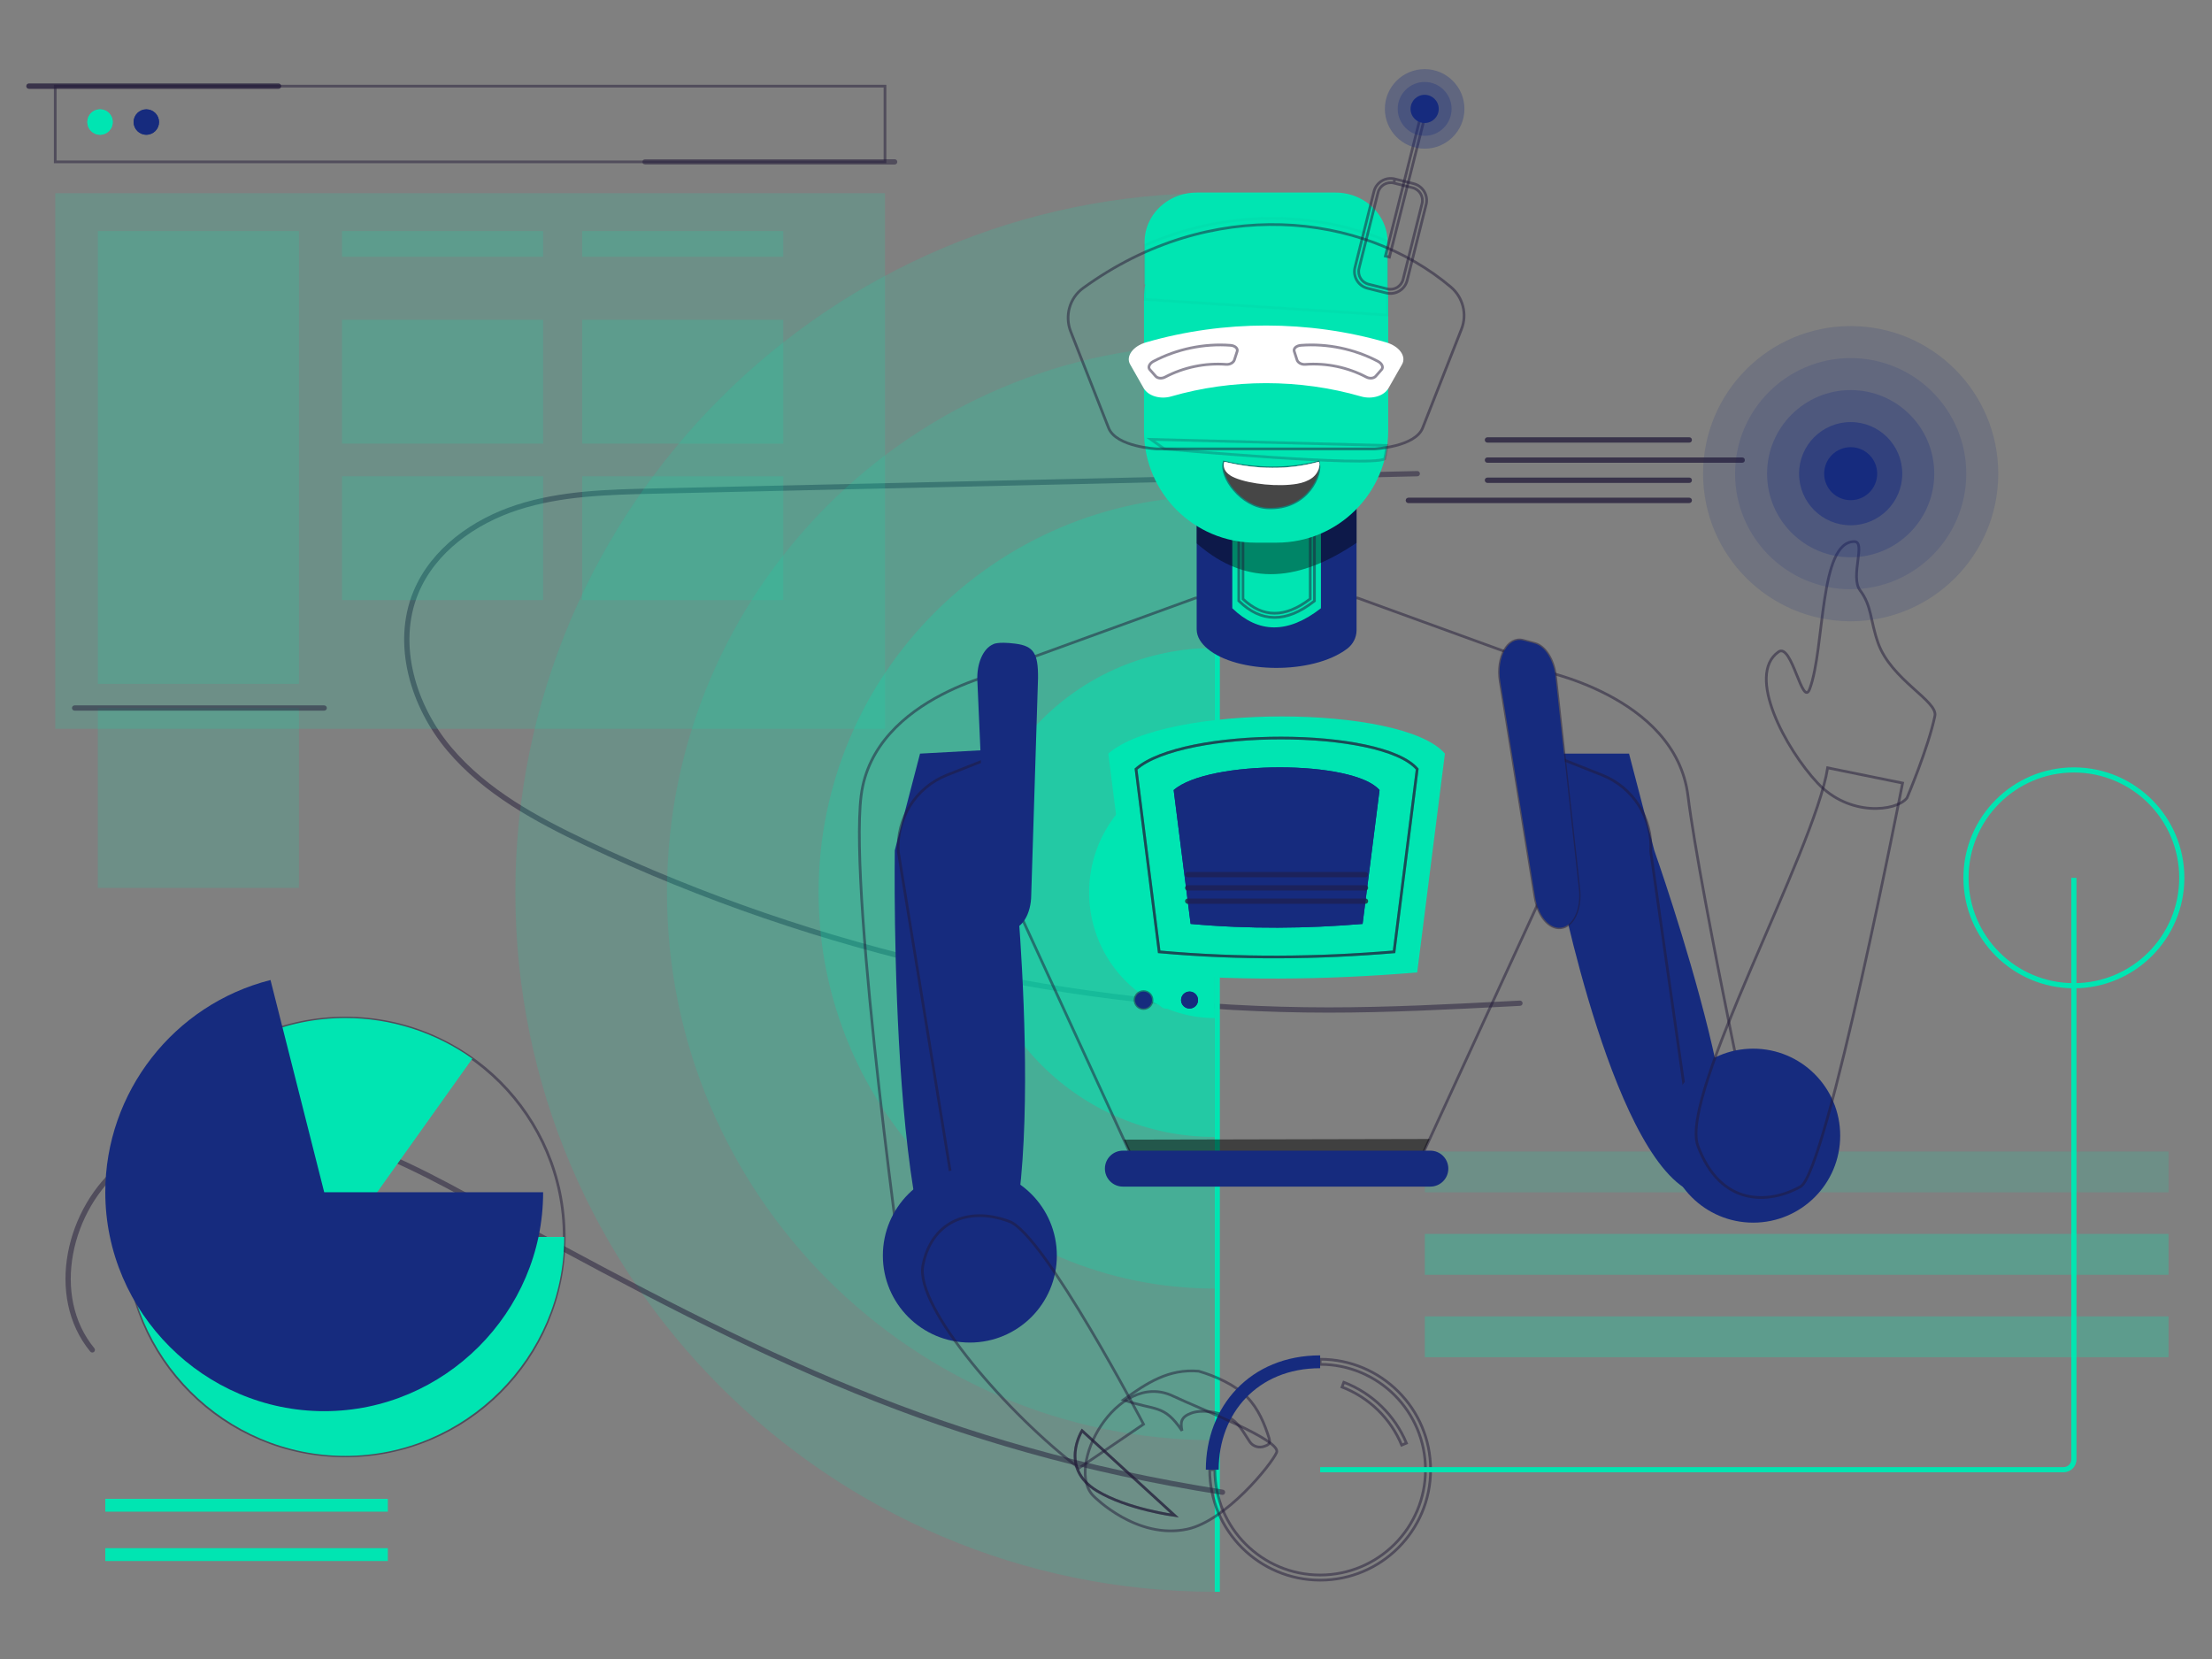 <svg width="560" height="420" viewBox="0 0 560 420" fill="none" xmlns="http://www.w3.org/2000/svg">
<rect x="0" y="0" width="560" height="420" fill="#808080" stroke="none"/>
<path fill-rule="evenodd" clip-rule="evenodd" d="M359.129 119.91C359.133 120.089 358.991 120.238 358.811 120.241L165.349 124.652C153.782 124.916 142.079 125.211 131.128 128.745C120.18 132.278 109.925 139.563 105.571 150.138C100.221 163.132 104.913 178.637 114.025 189.441C123.139 200.247 135.968 207.185 148.813 213.258C207.195 240.863 271.73 255.359 336.308 255.373C351.592 255.376 366.898 254.582 382.207 253.788C383.065 253.744 383.925 253.699 384.784 253.655C384.963 253.645 385.116 253.783 385.125 253.963C385.135 254.142 384.997 254.295 384.817 254.304C383.956 254.349 383.096 254.394 382.234 254.439C366.93 255.232 351.609 256.026 336.308 256.023C271.633 256.009 207.004 241.492 148.535 213.846C135.685 207.77 122.74 200.784 113.528 189.861C104.316 178.937 99.499 163.179 104.97 149.89C109.421 139.081 119.868 131.696 130.928 128.126C141.985 124.559 153.783 124.266 165.335 124.002L358.796 119.592C358.976 119.588 359.125 119.73 359.129 119.91Z" stroke="#221B38" stroke-opacity="0.5" stroke-width="0.682"/>
<path fill-rule="evenodd" clip-rule="evenodd" d="M307.521 402.987V48.885H308.821V402.987H307.521Z" fill="#00E5B2"/>
<path opacity="0.15" d="M307.52 402.987C209.895 402.987 130.469 323.56 130.469 225.936C130.469 128.312 209.895 48.885 307.52 48.885" fill="#00E5B2"/>
<path opacity="0.15" d="M307.52 364.604C231.058 364.604 168.852 302.397 168.852 225.936C168.852 149.474 231.058 87.268 307.52 87.268" fill="#00E5B2"/>
<path opacity="0.25" d="M307.522 326.22C252.223 326.22 207.235 281.233 207.235 225.934C207.235 170.635 252.223 125.648 307.522 125.648" fill="#00E5B2"/>
<path opacity="0.5" d="M307.521 287.84C273.333 287.84 245.618 260.125 245.618 225.937C245.618 191.749 273.333 164.034 307.521 164.034" fill="#00E5B2"/>
<path d="M307.521 257.733C289.96 257.733 275.724 243.498 275.724 225.937C275.724 208.375 289.96 194.139 307.521 194.139" fill="#00E5B2"/>
<path d="M394.566 217.441L364.636 282.496L359.772 293.076H286.614L281.75 282.496L251.819 217.441L261.638 166.312L302.674 151.396H343.711L384.747 166.312L394.566 217.441Z" stroke="#221B38" stroke-opacity="0.5" stroke-width="0.682"/>
<path d="M343.433 121.018V159.551C343.433 161.398 342.529 163.114 341.059 164.233C332.235 170.904 313.08 170.527 305.647 164.193C304.139 162.912 302.955 161.281 302.955 159.298V121.018H343.433Z" fill="#162B7E"/>
<path d="M334.415 153.986C325.969 160.561 318.521 160.333 311.972 153.986V127.408H334.415V153.986Z" fill="#00E5B2"/>
<path opacity="0.42" d="M343.433 121.018V137.43C329.559 146.779 316.123 149.114 302.955 137.56V121.018H343.433Z" fill="black"/>
<path fill-rule="evenodd" clip-rule="evenodd" d="M313.616 129.925H332.769V152.138L332.563 152.298C329.102 154.992 325.786 156.34 322.615 156.315C319.434 156.291 316.489 154.888 313.778 152.26L313.616 152.103V129.925ZM314.681 130.991V151.65C317.2 154.035 319.841 155.229 322.623 155.25C325.416 155.272 328.437 154.111 331.704 151.615V130.991H314.681Z" stroke="#221B38" stroke-opacity="0.5" stroke-width="0.682"/>
<path d="M323.211 137.382H317.849C302.26 137.382 289.621 124.744 289.621 109.154V75.799C289.621 60.209 302.26 58.731 317.849 58.731H323.211C338.801 58.731 351.44 60.209 351.44 75.799V109.154C351.44 124.744 338.801 137.382 323.211 137.382Z" fill="#00E5B2"/>
<path fill-rule="evenodd" clip-rule="evenodd" d="M81.4 287.335C64.372 283.023 44.972 284.282 31.284 295.162C24.452 300.593 19.76 308.831 18.169 317.399C16.578 325.966 18.091 334.83 23.621 341.54C23.735 341.679 23.715 341.884 23.577 341.998C23.438 342.112 23.233 342.092 23.119 341.954C17.441 335.064 15.912 325.992 17.53 317.28C19.148 308.57 23.916 300.188 30.88 294.653C44.783 283.602 64.418 282.364 81.559 286.705C96.599 290.513 110.316 298.073 123.899 305.558C125.79 306.6 127.679 307.641 129.569 308.671C192.75 343.085 238.552 366.221 309.553 377.463C309.731 377.492 309.851 377.658 309.823 377.836C309.795 378.013 309.629 378.134 309.452 378.106C238.335 366.845 192.451 343.662 129.257 309.241C127.364 308.21 125.473 307.168 123.581 306.126C109.99 298.637 96.352 291.121 81.4 287.335Z" stroke="#221B38" stroke-opacity="0.5" stroke-width="0.682"/>
<path opacity="0.15" d="M548.995 291.516H360.718V301.853H548.995V291.516Z" fill="#00E5B2"/>
<path opacity="0.15" d="M548.995 312.389H360.718V322.726H548.995V312.389Z" fill="#00E5B2"/>
<path opacity="0.15" d="M548.995 333.263H360.718V343.6H548.995V333.263Z" fill="#00E5B2"/>
<path d="M87.418 368.579C118.027 368.579 142.842 343.765 142.842 313.156C142.842 282.547 118.027 257.732 87.418 257.732C56.809 257.732 31.995 282.547 31.995 313.156C31.995 343.765 56.809 368.579 87.418 368.579Z" stroke="#221B38" stroke-opacity="0.5" stroke-width="0.682"/>
<path d="M224.05 21.808H13.986V40.979H224.05V21.808Z" stroke="#221B38" stroke-opacity="0.5" stroke-width="0.682"/>
<path opacity="0.15" d="M224.05 48.914H13.986V184.504H224.05V48.914Z" fill="#00E5B2"/>
<path opacity="0.15" d="M75.683 58.501H24.765V173.129H75.683V58.501Z" fill="#00E5B2"/>
<path opacity="0.15" d="M137.502 58.501H86.584V65.003H137.502V58.501Z" fill="#00E5B2"/>
<path opacity="0.15" d="M198.301 58.501H147.383V65.003H198.301V58.501Z" fill="#00E5B2"/>
<path opacity="0.15" d="M137.502 80.968H86.584V112.321H137.502V80.968Z" fill="#00E5B2"/>
<path opacity="0.15" d="M137.502 120.576H86.584V151.929H137.502V120.576Z" fill="#00E5B2"/>
<path opacity="0.15" d="M75.683 179.247H24.765V224.786H75.683V179.247Z" fill="#00E5B2"/>
<path opacity="0.15" d="M198.301 80.968H147.383V112.321H198.301V80.968Z" fill="#00E5B2"/>
<path opacity="0.15" d="M198.301 120.576H147.383V151.929H198.301V120.576Z" fill="#00E5B2"/>
<path fill-rule="evenodd" clip-rule="evenodd" d="M356.225 126.68C356.225 126.501 356.37 126.355 356.549 126.355H427.664C427.843 126.355 427.989 126.501 427.989 126.68C427.989 126.86 427.843 127.006 427.664 127.006H356.549C356.37 127.006 356.225 126.86 356.225 126.68Z" stroke="#221B38" stroke-opacity="0.5" stroke-width="0.682"/>
<path fill-rule="evenodd" clip-rule="evenodd" d="M376.251 121.579C376.251 121.4 376.397 121.254 376.576 121.254H427.662C427.842 121.254 427.988 121.4 427.988 121.579C427.988 121.759 427.842 121.905 427.662 121.905H376.576C376.397 121.905 376.251 121.759 376.251 121.579Z" stroke="#221B38" stroke-opacity="0.5" stroke-width="0.682"/>
<path fill-rule="evenodd" clip-rule="evenodd" d="M376.251 116.48C376.251 116.3 376.397 116.155 376.576 116.155H441.058C441.238 116.155 441.384 116.3 441.384 116.48C441.384 116.659 441.238 116.804 441.058 116.804H376.576C376.397 116.804 376.251 116.659 376.251 116.48Z" stroke="#221B38" stroke-opacity="0.5" stroke-width="0.682"/>
<path fill-rule="evenodd" clip-rule="evenodd" d="M376.251 111.379C376.251 111.199 376.397 111.054 376.576 111.054H427.662C427.842 111.054 427.988 111.199 427.988 111.379C427.988 111.558 427.842 111.704 427.662 111.704H376.576C376.397 111.704 376.251 111.558 376.251 111.379Z" stroke="#221B38" stroke-opacity="0.5" stroke-width="0.682"/>
<path d="M87.418 313.156H142.842C142.842 343.56 117.822 368.579 87.418 368.579C57.014 368.579 31.995 343.56 31.995 313.156C31.995 282.752 57.014 257.732 87.418 257.732C98.943 257.732 110.185 261.327 119.571 268.013L87.418 313.156Z" fill="#00E5B2"/>
<path d="M82.079 301.836H137.502C137.502 332.239 112.484 357.258 82.079 357.258C51.675 357.258 26.656 332.239 26.656 301.836C26.656 276.546 43.965 254.311 68.482 248.106L82.079 301.836Z" fill="#162B7E"/>
<path fill-rule="evenodd" clip-rule="evenodd" d="M98.186 382.701H26.656V379.449H98.186V382.701Z" fill="#00E5B2"/>
<path fill-rule="evenodd" clip-rule="evenodd" d="M98.186 395.195H26.656V391.944H98.186V395.195Z" fill="#00E5B2"/>
<path fill-rule="evenodd" clip-rule="evenodd" d="M360.88 372.072C360.88 357.346 348.942 345.408 334.215 345.408V344.107C349.66 344.107 362.18 356.628 362.18 372.072C362.18 387.517 349.66 400.037 334.215 400.037C318.771 400.037 306.251 387.517 306.251 372.072H307.552C307.552 386.798 319.489 398.736 334.215 398.736C348.942 398.736 360.88 386.798 360.88 372.072Z" stroke="#221B38" stroke-opacity="0.5" stroke-width="0.682"/>
<path fill-rule="evenodd" clip-rule="evenodd" d="M354.855 365.846C352.057 359.11 346.576 353.768 339.747 351.154L340.211 349.94C347.375 352.681 353.122 358.282 356.056 365.347L354.855 365.846Z" stroke="#221B38" stroke-opacity="0.5" stroke-width="0.682"/>
<path fill-rule="evenodd" clip-rule="evenodd" d="M525.036 195.571C510.31 195.571 498.372 207.509 498.372 222.236C498.372 236.961 510.31 248.899 525.036 248.899C539.762 248.899 551.7 236.961 551.7 222.236C551.7 207.509 539.762 195.571 525.036 195.571ZM497.071 222.236C497.071 206.791 509.591 194.271 525.036 194.271C540.48 194.271 553.001 206.791 553.001 222.236C553.001 237.68 540.48 250.2 525.036 250.2C509.591 250.2 497.071 237.68 497.071 222.236Z" fill="#00E5B2"/>
<path fill-rule="evenodd" clip-rule="evenodd" d="M525.686 222.236V369.472C525.686 371.267 524.23 372.722 522.434 372.722H334.215V371.422H522.434C523.512 371.422 524.385 370.549 524.385 369.472V222.236H525.686Z" fill="#00E5B2"/>
<path d="M394.305 221.683C394.305 221.683 408.949 297.135 430.254 302.461C451.558 307.787 418.805 215.291 418.805 215.291L412.414 190.791H394.305V221.683Z" fill="#162B7E"/>
<path d="M388.979 169.485C388.979 169.485 424.131 175.877 427.327 201.442C430.522 227.007 446.801 302.631 446.801 302.631L430.253 302.46L417.91 215.626C418.444 207.169 413.469 199.33 405.59 196.211L394.304 191.743L388.979 169.485Z" stroke="#221B38" stroke-opacity="0.5" stroke-width="0.682"/>
<path d="M395.12 234.868C398.211 234.529 400.267 230.164 399.714 225.12L393.813 171.319C393.348 167.08 391.158 163.594 388.524 162.901L385.617 162.135C381.762 161.119 378.825 166.385 379.818 172.534L388.625 227.101C389.385 231.809 392.21 235.187 395.12 234.868Z" stroke="#221B38" stroke-opacity="0.5" stroke-width="0.682"/>
<path d="M443.85 309.531C456.013 309.531 465.874 299.671 465.874 287.507C465.874 275.344 456.013 265.483 443.85 265.483C431.686 265.483 421.826 275.344 421.826 287.507C421.826 299.671 431.686 309.531 443.85 309.531Z" fill="#162B7E"/>
<path d="M462.697 194.385L481.666 198.244C481.666 198.244 462.526 296.678 455.838 300.408C447.652 304.971 435.492 305.339 429.841 290.081C425.069 277.197 459.372 215.62 462.697 194.385Z" stroke="#221B38" stroke-opacity="0.5" stroke-width="0.682"/>
<path d="M351.293 61.253V75.961L289.768 72.001V61.253C289.768 60.29 289.884 59.354 290.099 58.457C291.438 52.897 296.686 48.748 302.961 48.748H338.1C343.9 48.748 348.829 52.299 350.591 57.228C351.046 58.489 351.293 59.842 351.293 61.253Z" fill="#00E5B2"/>
<path d="M257.002 221.428C257.002 221.428 267.345 324.973 246.04 330.299C224.736 335.626 226.531 215.289 226.531 215.289L232.922 190.789L255.106 189.581L257.002 221.428Z" fill="#162B7E"/>
<path d="M256.357 169.485C256.357 169.485 221.204 175.877 218.009 201.442C214.813 227.007 229.492 330.472 229.492 330.472L246.04 330.299L227.425 215.626C226.892 207.169 231.866 199.33 239.745 196.211L251.031 191.743L256.357 169.485Z" stroke="#221B38" stroke-opacity="0.5" stroke-width="0.682"/>
<path d="M255.836 235.268C252.73 235.404 250.031 231.404 249.809 226.334L247.432 172.264C247.244 168.003 248.876 164.224 251.374 163.137C251.374 163.137 252.316 162.361 257.001 162.947C261.686 163.534 262.836 165.394 262.793 171.622L261.07 226.6C261.037 231.37 258.761 235.139 255.836 235.268Z" fill="#162B7E"/>
<path d="M245.533 339.89C257.697 339.89 267.557 330.03 267.557 317.866C267.557 305.703 257.697 295.843 245.533 295.843C233.369 295.843 223.509 305.703 223.509 317.866C223.509 330.03 233.369 339.89 245.533 339.89Z" fill="#162B7E"/>
<path d="M365.802 190.79L358.784 246.182C335.724 248.113 311.997 248.402 287.601 246.182L280.584 190.79C294.859 178.22 355.093 178.271 365.802 190.79Z" fill="#00E5B2"/>
<path d="M358.785 194.704L352.922 240.973C333.661 242.585 313.841 242.826 293.464 240.973L287.602 194.704C299.526 184.204 349.839 184.247 358.785 194.704Z" stroke="#221B38" stroke-opacity="0.5" stroke-width="0.682"/>
<path d="M349.254 200.021L344.962 233.901C330.858 235.082 316.344 235.259 301.423 233.901L297.131 200.021C305.862 192.333 342.704 192.364 349.254 200.021Z" fill="#162B7E"/>
<path d="M333.755 117.012C334.821 119.806 331.114 129.065 320.876 128.552C314.339 128.226 308.816 120.733 309.901 117.012C318.092 118.855 326.065 119.019 333.755 117.012Z" stroke="#221B38" stroke-opacity="0.5" stroke-width="0.682"/>
<path d="M352.869 46.341C351.101 45.899 349.31 46.973 348.868 48.74L344.063 67.947C343.621 69.715 344.696 71.506 346.463 71.949L351.208 73.135C352.975 73.578 354.767 72.503 355.209 70.736L360.013 51.528C360.456 49.761 359.381 47.97 357.614 47.528L352.869 46.341ZM352.869 46.341L352.998 45.826L352.869 46.341ZM347.835 48.482C348.419 46.144 350.789 44.722 353.127 45.307L352.998 45.824L353.127 45.307L357.872 46.494C360.21 47.079 361.632 49.449 361.046 51.787L356.242 70.994C355.657 73.332 353.288 74.754 350.95 74.168L346.205 72.982C343.866 72.397 342.445 70.027 343.03 67.689L347.835 48.482Z" stroke="#221B38" stroke-opacity="0.5" stroke-width="0.682"/>
<path fill-rule="evenodd" clip-rule="evenodd" d="M361.186 27.698L351.758 65.085L350.725 64.824L360.153 27.438L361.186 27.698Z" stroke="#221B38" stroke-opacity="0.5" stroke-width="0.682"/>
<path opacity="0.3" d="M360.671 37.64C355.118 37.64 350.601 33.123 350.601 27.57C350.601 22.017 355.118 17.5 360.671 17.5C366.224 17.5 370.741 22.017 370.741 27.57C370.741 33.123 366.224 37.64 360.671 37.64Z" fill="#162B7E"/>
<path opacity="0.3" d="M360.671 34.389C356.911 34.389 353.852 31.33 353.852 27.57C353.852 23.81 356.911 20.751 360.671 20.751C364.431 20.751 367.49 23.81 367.49 27.57C367.49 31.33 364.431 34.389 360.671 34.389Z" fill="#162B7E"/>
<path d="M360.67 31.138C362.641 31.138 364.238 29.541 364.238 27.57C364.238 25.6 362.641 24.002 360.67 24.002C358.7 24.002 357.103 25.6 357.103 27.57C357.103 29.541 358.7 31.138 360.67 31.138Z" fill="#162B7E"/>
<path d="M289.501 255.33C290.689 255.33 291.653 254.367 291.653 253.178C291.653 251.99 290.689 251.026 289.501 251.026C288.313 251.026 287.35 251.99 287.35 253.178C287.35 254.367 288.313 255.33 289.501 255.33Z" stroke="#221B38" stroke-opacity="0.5" stroke-width="0.682"/>
<path d="M295.326 255.33C296.513 255.33 297.477 254.367 297.477 253.178C297.477 251.99 296.513 251.026 295.326 251.026C294.137 251.026 293.174 251.99 293.174 253.178C293.174 254.367 294.137 255.33 295.326 255.33Z" fill="#00E5B2"/>
<path d="M301.151 255.33C302.34 255.33 303.303 254.367 303.303 253.178C303.303 251.99 302.34 251.026 301.151 251.026C299.963 251.026 299 251.99 299 253.178C299 254.367 299.963 255.33 301.151 255.33Z" fill="#162B7E"/>
<path d="M333.846 116.922C334.009 117.05 334.054 117.358 334.02 117.769C333.788 120.595 331.179 121.998 328.385 122.483C323.757 123.287 316.604 122.627 312.594 120.953C311.098 120.328 309.757 119.272 309.796 117.651C309.803 117.351 309.859 117.093 309.992 116.922C318.186 118.871 326.153 118.998 333.846 116.922Z" fill="white"/>
<path d="M273.168 371.663L289.502 360.56C289.502 360.56 264.391 312.538 255.55 309.232C244.73 305.187 235.683 309.691 233.643 320.371C231.604 331.051 255.543 358.328 273.168 371.663Z" stroke="#221B38" stroke-opacity="0.5" stroke-width="0.682"/>
<path d="M284.412 354.392C290.352 350.108 295.859 346.478 303.461 347.134C307.665 348.352 312.682 350.606 315.654 353.629C318.626 356.652 320.179 360.615 321.251 363.984C321.756 365.577 321.087 365.766 320.154 366.131C318.91 366.618 317.299 366.324 316.395 365.005C314.819 362.702 313.631 360.071 310.904 358.731C308.176 357.391 304.204 356.807 301.601 357.752C298.997 358.698 298.773 360.032 299.242 362.219C294.611 355.327 292.499 357.25 284.412 354.392Z" stroke="#221B38" stroke-opacity="0.5" stroke-width="0.682"/>
<path d="M297.389 383.666C297.389 383.666 285.376 382.086 277.711 377.436C268.07 371.587 273.932 362.205 273.932 362.205L297.389 383.666Z" stroke="#221B38" stroke-opacity="0.5" stroke-width="0.682"/>
<path fill-rule="evenodd" clip-rule="evenodd" d="M315.425 353.882C311.015 358.494 308.526 364.908 308.526 372.073H305.275C305.275 364.152 308.033 356.909 313.075 351.636C318.129 346.351 325.391 343.133 334.215 343.133V346.384C326.219 346.384 319.825 349.281 315.425 353.882Z" fill="#162B7E"/>
<path d="M482.781 202.005C480.065 205.467 468.175 206.811 460.153 198.245C452.13 189.68 441.96 170.914 450.243 165.032C453.675 162.595 456.303 179.421 458.17 174.375C462.028 163.95 460.513 137.11 469.444 137.11C472.5 137.11 468.292 145.963 470.911 149.461C473.894 153.444 473.425 156.949 475.441 162.708C478.735 172.119 490.645 177.432 489.847 181.248C488.132 189.45 482.781 202.005 482.781 202.005Z" stroke="#221B38" stroke-opacity="0.5" stroke-width="0.682"/>
<path d="M361.945 288.348L359.771 293.077H286.613L284.519 288.522L361.945 288.348Z" fill="black" fill-opacity="0.5"/>
<g opacity="0.25">
<path opacity="0.25" d="M351.293 79.757L289.768 75.797V65.049C289.768 64.087 289.768 62.138 289.768 62.138C310.725 52.84 333.466 53.576 351.074 61.002C351.597 63.2 351.321 64.025 351.293 65.049V79.757Z" stroke="#221B38" stroke-opacity="0.5" stroke-width="0.682"/>
</g>
<path d="M362.112 300.407H284.273C281.76 300.407 279.723 298.37 279.723 295.857C279.723 293.343 281.76 291.305 284.273 291.305H362.112C364.625 291.305 366.663 293.343 366.663 295.857C366.663 298.37 364.625 300.407 362.112 300.407Z" fill="#162B7E"/>
<path opacity="0.25" d="M294.764 113.643C294.764 113.643 346.951 118.36 350.562 116.162C350.562 116.162 351.014 113.937 351.13 112.782L291.351 111.228L294.764 113.643Z" stroke="#221B38" stroke-opacity="0.5" stroke-width="0.682"/>
<path d="M347.961 113.642H292.861C292.861 113.642 282.557 113.172 280.655 108.333C277.458 100.199 274.261 92.066 271.064 83.932C269.511 79.98 270.769 75.436 274.203 72.939C306.539 49.432 344.853 53.712 367.282 72.644C370.377 75.258 371.483 79.543 370.001 83.313C366.723 91.653 363.445 99.993 360.167 108.333C358.265 113.172 347.961 113.642 347.961 113.642Z" stroke="#221B38" stroke-opacity="0.5" stroke-width="0.682"/>
<path d="M344.582 100.369C329.051 95.877 312.009 95.877 296.477 100.369C293.802 101.138 290.736 100.299 289.557 98.302C288.414 96.293 287.27 94.283 286.126 92.273C284.948 90.282 286.722 87.659 290.178 86.661C309.777 80.995 331.282 80.994 350.88 86.661C354.337 87.659 356.111 90.283 354.933 92.273C353.789 94.283 352.646 96.293 351.501 98.302C350.323 100.299 347.256 101.138 344.582 100.369Z" fill="white"/>
<path d="M310.414 92.252C305.122 91.846 299.645 92.984 294.952 95.465C294.145 95.891 293.103 95.826 292.591 95.263C292.089 94.694 291.587 94.124 291.085 93.555C290.573 92.993 290.969 92.031 292.012 91.48C297.934 88.349 304.846 86.913 311.523 87.425C312.701 87.515 313.446 88.24 313.201 88.958C312.967 89.681 312.734 90.403 312.5 91.126C312.255 91.846 311.325 92.32 310.414 92.252Z" stroke="#221B38" stroke-opacity="0.5" stroke-width="0.682"/>
<path d="M330.445 92.252C335.737 91.846 341.214 92.984 345.906 95.465C346.715 95.891 347.756 95.826 348.268 95.263C348.77 94.694 349.272 94.124 349.774 93.555C350.285 92.993 349.891 92.031 348.846 91.48C342.926 88.349 336.013 86.913 329.336 87.425C328.158 87.515 327.413 88.24 327.658 88.958C327.892 89.681 328.125 90.403 328.359 91.126C328.604 91.846 329.534 92.32 330.445 92.252Z" stroke="#221B38" stroke-opacity="0.5" stroke-width="0.682"/>
<path fill-rule="evenodd" clip-rule="evenodd" d="M300.368 228.14C300.368 227.96 300.514 227.814 300.694 227.814H345.692C345.871 227.814 346.017 227.96 346.017 228.14C346.017 228.319 345.871 228.465 345.692 228.465H300.694C300.514 228.465 300.368 228.319 300.368 228.14Z" stroke="#221B38" stroke-opacity="0.5" stroke-width="0.682"/>
<path fill-rule="evenodd" clip-rule="evenodd" d="M300.368 224.785C300.368 224.605 300.514 224.459 300.694 224.459H345.692C345.871 224.459 346.017 224.605 346.017 224.785C346.017 224.964 345.871 225.11 345.692 225.11H300.694C300.514 225.11 300.368 224.964 300.368 224.785Z" stroke="#221B38" stroke-opacity="0.5" stroke-width="0.682"/>
<path fill-rule="evenodd" clip-rule="evenodd" d="M300.368 221.429C300.368 221.249 300.514 221.103 300.694 221.103H345.692C345.871 221.103 346.017 221.249 346.017 221.429C346.017 221.608 345.871 221.753 345.692 221.753H300.694C300.514 221.753 300.368 221.608 300.368 221.429Z" stroke="#221B38" stroke-opacity="0.5" stroke-width="0.682"/>
<path opacity="0.15" d="M468.523 157.28C489.159 157.28 505.887 140.552 505.887 119.917C505.887 99.282 489.159 82.554 468.523 82.554C447.888 82.554 431.16 99.282 431.16 119.917C431.16 140.552 447.888 157.28 468.523 157.28Z" fill="#162B7E"/>
<path opacity="0.15" d="M468.524 149.181C484.686 149.181 497.788 136.079 497.788 119.918C497.788 103.756 484.686 90.654 468.524 90.654C452.363 90.654 439.261 103.756 439.261 119.918C439.261 136.079 452.363 149.181 468.524 149.181Z" fill="#162B7E"/>
<path opacity="0.25" d="M468.524 141.08C480.212 141.08 489.687 131.605 489.687 119.917C489.687 108.229 480.212 98.753 468.524 98.753C456.836 98.753 447.36 108.229 447.36 119.917C447.36 131.605 456.836 141.08 468.524 141.08Z" fill="#162B7E"/>
<path opacity="0.5" d="M468.524 132.982C475.739 132.982 481.588 127.132 481.588 119.918C481.588 112.703 475.739 106.854 468.524 106.854C461.309 106.854 455.461 112.703 455.461 119.918C455.461 127.132 461.309 132.982 468.524 132.982Z" fill="#162B7E"/>
<path d="M468.525 126.627C472.23 126.627 475.235 123.623 475.235 119.917C475.235 116.211 472.23 113.207 468.525 113.207C464.818 113.207 461.814 116.211 461.814 119.917C461.814 123.623 464.818 126.627 468.525 126.627Z" fill="#162B7E"/>
<path fill-rule="evenodd" clip-rule="evenodd" d="M7 21.808C7 21.628 7.146 21.482 7.325 21.482H70.516C70.695 21.482 70.841 21.628 70.841 21.808C70.841 21.987 70.695 22.133 70.516 22.133H7.325C7.146 22.133 7 21.987 7 21.808Z" stroke="#221B38" stroke-opacity="0.5" stroke-width="0.682"/>
<path fill-rule="evenodd" clip-rule="evenodd" d="M162.979 40.98C162.979 40.8 163.124 40.655 163.303 40.655H226.494C226.674 40.655 226.819 40.8 226.819 40.98C226.819 41.16 226.674 41.305 226.494 41.305H163.303C163.124 41.305 162.979 41.16 162.979 40.98Z" stroke="#221B38" stroke-opacity="0.5" stroke-width="0.682"/>
<path fill-rule="evenodd" clip-rule="evenodd" d="M18.562 179.246C18.562 179.067 18.708 178.921 18.888 178.921H82.078C82.258 178.921 82.403 179.067 82.403 179.246C82.403 179.426 82.258 179.57 82.078 179.57H18.888C18.708 179.57 18.562 179.426 18.562 179.246Z" stroke="#221B38" stroke-opacity="0.5" stroke-width="0.682"/>
<path d="M25.324 34.111C27.099 34.111 28.537 32.672 28.537 30.898C28.537 29.123 27.099 27.684 25.324 27.684C23.549 27.684 22.11 29.123 22.11 30.898C22.11 32.672 23.549 34.111 25.324 34.111Z" fill="#00E5B2"/>
<path d="M37.044 34.111C38.819 34.111 40.258 32.672 40.258 30.898C40.258 29.123 38.819 27.684 37.044 27.684C35.27 27.684 33.831 29.123 33.831 30.898C33.831 32.672 35.27 34.111 37.044 34.111Z" fill="#162B7E"/>
<path opacity="0.15" d="M548.995 312.389H360.718V322.726H548.995V312.389Z" fill="#00E5B2"/>
<path opacity="0.15" d="M548.995 333.263H360.718V343.6H548.995V333.263Z" fill="#00E5B2"/>
<path fill-rule="evenodd" clip-rule="evenodd" d="M356.225 126.68C356.225 126.501 356.37 126.355 356.549 126.355H427.664C427.843 126.355 427.989 126.501 427.989 126.68C427.989 126.86 427.843 127.006 427.664 127.006H356.549C356.37 127.006 356.225 126.86 356.225 126.68Z" stroke="#221B38" stroke-opacity="0.5" stroke-width="0.682"/>
<path fill-rule="evenodd" clip-rule="evenodd" d="M376.251 121.579C376.251 121.4 376.397 121.254 376.576 121.254H427.662C427.842 121.254 427.988 121.4 427.988 121.579C427.988 121.759 427.842 121.905 427.662 121.905H376.576C376.397 121.905 376.251 121.759 376.251 121.579Z" stroke="#221B38" stroke-opacity="0.5" stroke-width="0.682"/>
<path fill-rule="evenodd" clip-rule="evenodd" d="M376.251 116.48C376.251 116.3 376.397 116.155 376.576 116.155H441.058C441.238 116.155 441.384 116.3 441.384 116.48C441.384 116.659 441.238 116.804 441.058 116.804H376.576C376.397 116.804 376.251 116.659 376.251 116.48Z" stroke="#221B38" stroke-opacity="0.5" stroke-width="0.682"/>
<path fill-rule="evenodd" clip-rule="evenodd" d="M376.251 111.379C376.251 111.199 376.397 111.054 376.576 111.054H427.662C427.842 111.054 427.988 111.199 427.988 111.379C427.988 111.558 427.842 111.704 427.662 111.704H376.576C376.397 111.704 376.251 111.558 376.251 111.379Z" stroke="#221B38" stroke-opacity="0.5" stroke-width="0.682"/>
<path d="M395.12 234.868C398.211 234.529 400.267 230.164 399.714 225.12L393.813 171.319C393.348 167.08 391.158 163.594 388.524 162.901L385.617 162.135C381.762 161.119 378.825 166.385 379.818 172.534L388.625 227.101C389.385 231.809 392.21 235.187 395.12 234.868Z" fill="#162B7E"/>
<path d="M358.785 194.704L352.922 240.973C333.661 242.585 313.841 242.826 293.464 240.973L287.602 194.704C299.526 184.204 349.839 184.247 358.785 194.704Z" stroke="#221B38" stroke-opacity="0.5" stroke-width="0.682"/>
<path d="M349.254 200.021L344.962 233.901C330.858 235.082 316.344 235.259 301.423 233.901L297.131 200.021C305.862 192.333 342.704 192.364 349.254 200.021Z" fill="#162B7E"/>
<path d="M333.755 117.012C334.821 119.806 331.114 129.065 320.876 128.552C314.339 128.226 308.816 120.733 309.901 117.012C318.092 118.855 326.065 119.019 333.755 117.012Z" fill="#464646"/>
<path d="M289.501 255.33C290.689 255.33 291.653 254.367 291.653 253.178C291.653 251.99 290.689 251.026 289.501 251.026C288.313 251.026 287.35 251.99 287.35 253.178C287.35 254.367 288.313 255.33 289.501 255.33Z" fill="#162B7E"/>
<path d="M295.326 255.33C296.513 255.33 297.477 254.367 297.477 253.178C297.477 251.99 296.513 251.026 295.326 251.026C294.137 251.026 293.174 251.99 293.174 253.178C293.174 254.367 294.137 255.33 295.326 255.33Z" fill="#00E5B2"/>
<path d="M301.151 255.33C302.34 255.33 303.303 254.367 303.303 253.178C303.303 251.99 302.34 251.026 301.151 251.026C299.963 251.026 299 251.99 299 253.178C299 254.367 299.963 255.33 301.151 255.33Z" fill="#162B7E"/>
<path d="M333.846 116.922C334.009 117.05 334.054 117.358 334.02 117.769C333.788 120.595 331.179 121.998 328.385 122.483C323.757 123.287 316.604 122.627 312.594 120.953C311.098 120.328 309.757 119.272 309.796 117.651C309.803 117.351 309.859 117.093 309.992 116.922C318.186 118.871 326.153 118.998 333.846 116.922Z" fill="white"/>
<path d="M297.389 383.666C297.389 383.666 285.376 382.086 277.711 377.436C268.07 371.587 273.932 362.205 273.932 362.205L297.389 383.666Z" stroke="#221B38" stroke-opacity="0.5" stroke-width="0.682"/>
<path opacity="0.25" d="M294.764 113.643C294.764 113.643 346.951 118.36 350.562 116.162C350.562 116.162 351.014 113.937 351.13 112.782L291.351 111.228L294.764 113.643Z" stroke="#221B38" stroke-opacity="0.5" stroke-width="0.682"/>
<path fill-rule="evenodd" clip-rule="evenodd" d="M300.368 228.14C300.368 227.96 300.514 227.814 300.694 227.814H345.692C345.871 227.814 346.017 227.96 346.017 228.14C346.017 228.319 345.871 228.465 345.692 228.465H300.694C300.514 228.465 300.368 228.319 300.368 228.14Z" stroke="#221B38" stroke-opacity="0.5" stroke-width="0.682"/>
<path fill-rule="evenodd" clip-rule="evenodd" d="M300.368 224.785C300.368 224.605 300.514 224.459 300.694 224.459H345.692C345.871 224.459 346.017 224.605 346.017 224.785C346.017 224.964 345.871 225.11 345.692 225.11H300.694C300.514 225.11 300.368 224.964 300.368 224.785Z" stroke="#221B38" stroke-opacity="0.5" stroke-width="0.682"/>
<path fill-rule="evenodd" clip-rule="evenodd" d="M300.368 221.429C300.368 221.249 300.514 221.103 300.694 221.103H345.692C345.871 221.103 346.017 221.249 346.017 221.429C346.017 221.608 345.871 221.753 345.692 221.753H300.694C300.514 221.753 300.368 221.608 300.368 221.429Z" stroke="#221B38" stroke-opacity="0.5" stroke-width="0.682"/>
<path fill-rule="evenodd" clip-rule="evenodd" d="M7 21.808C7 21.628 7.146 21.482 7.325 21.482H70.516C70.695 21.482 70.841 21.628 70.841 21.808C70.841 21.987 70.695 22.133 70.516 22.133H7.325C7.146 22.133 7 21.987 7 21.808Z" stroke="#221B38" stroke-opacity="0.5" stroke-width="0.682"/>
<path d="M25.324 34.111C27.099 34.111 28.537 32.672 28.537 30.898C28.537 29.123 27.099 27.684 25.324 27.684C23.549 27.684 22.11 29.123 22.11 30.898C22.11 32.672 23.549 34.111 25.324 34.111Z" fill="#00E5B2"/>
<path d="M37.044 34.111C38.819 34.111 40.258 32.672 40.258 30.898C40.258 29.123 38.819 27.684 37.044 27.684C35.27 27.684 33.831 29.123 33.831 30.898C33.831 32.672 35.27 34.111 37.044 34.111Z" fill="#162B7E"/>
<path d="M276.996 378.89C269.216 371.7 282.774 346.649 296.978 353.434C303.644 356.619 324.555 364.629 323.192 367.723C321.83 370.818 310.339 385.022 300.584 387.124C287.802 389.877 276.996 378.89 276.996 378.89Z" stroke="#221B38" stroke-opacity="0.5" stroke-width="0.682"/>
</svg>
